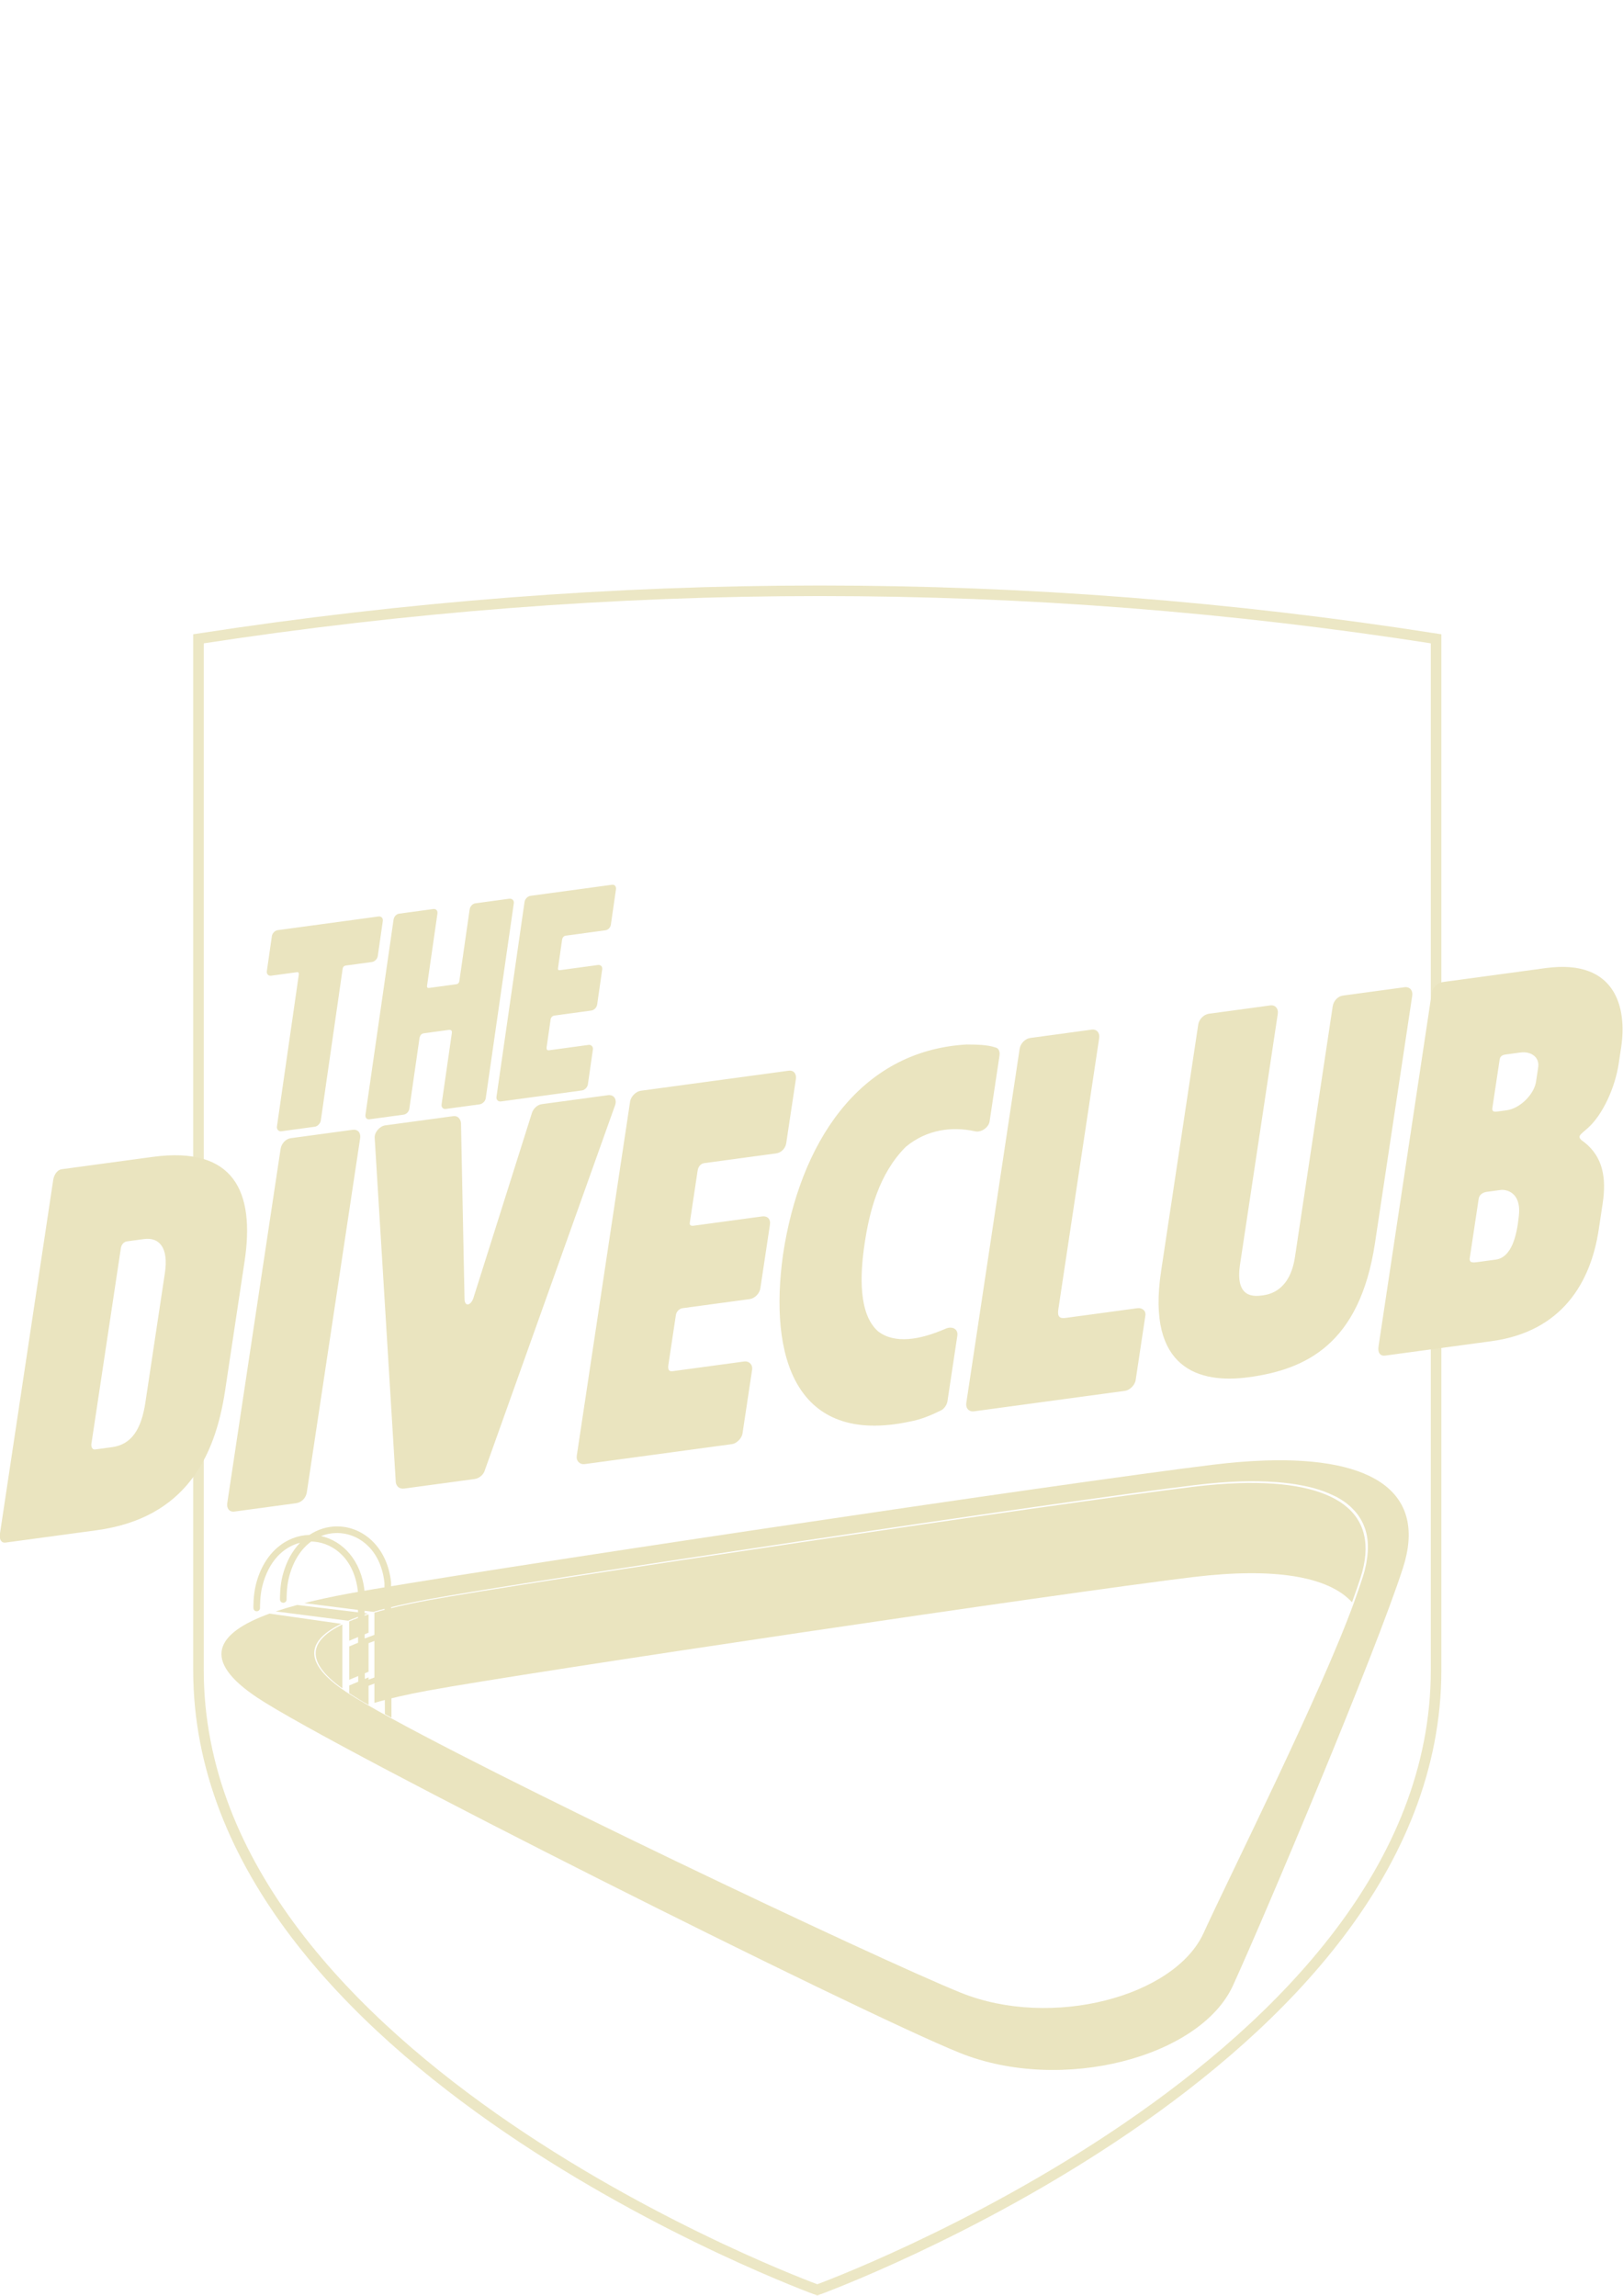 <?xml version="1.0" encoding="UTF-8" standalone="no"?>
<!-- Created with Inkscape (http://www.inkscape.org/) -->

<svg
   width="2048"
   height="2896.456"
   viewBox="0 0 541.867 766.354"
   version="1.1"
   id="svg1"
   xml:space="preserve"
   xmlns="http://www.w3.org/2000/svg"
   xmlns:svg="http://www.w3.org/2000/svg"><defs
     id="defs1" /><g
     id="layer1"
     transform="matrix(0.428,0,0,0.428,-2.353,170.106)"
     style="display:inline"><g
       id="layer1-8"
       style="display:inline"
       transform="matrix(2.58,0,0,2.58,-60.377,27.379)"><g
         id="g9"
         style="display:inline;fill:none;fill-opacity:1;stroke:#ffffff;stroke-width:3.175;stroke-dasharray:none;stroke-opacity:1"
         transform="matrix(1.006,0,0,1.006,0.27,-11.679)"><path
           id="path28"
           style="opacity:0.901;fill:none;fill-opacity:1;stroke:#eae4bf;stroke-width:2.896;stroke-dasharray:none;stroke-opacity:1"
           d="m 285.521,49 c 114.05,-17.553 227.176,-17.553 339.378,0 V 331.736 c 0,108.225 -169.689,169.944 -169.689,169.944 0,0 -169.689,-61.719 -169.689,-169.944 z"
           transform="matrix(1.096,0,0,1.096,-228.167,-13.819)" /></g><g
         id="g10"
         style="display:inline;fill:#ffffff;fill-opacity:1"
         transform="translate(1.911,1.0319402e-5)"><path
           style="font-size:143.854px;line-height:0.8;font-family:'Rushford Clean';-inkscape-font-specification:'Rushford Clean';letter-spacing:0px;fill:#eae4bf;fill-opacity:1;stroke-width:8.929;stroke-opacity:0.4"
           d="m 256.351,284.442 c 24.494,-3.319 32.714,-20.141 35.484,-38.531 l 5.385,-35.749 c 2.858,-18.978 -2.846,-31.751 -25.357,-28.701 l -25.06,3.396 c -1.416,0.192 -2.204,1.74 -2.381,2.917 l -14.713,97.684 c -0.177,1.177 0.167,2.571 1.583,2.379 z m 13.494,-35.263 c -1.152,7.65 -3.972,11.635 -9.21,12.345 l -4.672,0.633 c -0.85,0.115 -1.119,-0.857 -1.008,-1.593 l 8.132,-53.991 c 0.133,-0.883 0.81,-1.695 1.66,-1.81 l 4.672,-0.633 c 4.389,-0.595 6.83,2.533 5.811,9.3 z m 22.583,27.78 c -0.222,1.471 0.592,2.514 2.008,2.322 l 16.99,-2.302 c 1.557,-0.211 2.726,-1.522 2.947,-2.993 l 14.713,-97.684 c 0.222,-1.471 -0.592,-2.514 -2.15,-2.303 l -16.99,2.302 c -1.416,0.192 -2.584,1.503 -2.806,2.974 z m 46.492,-5.724 c 0.225,1.266 1.106,1.868 2.38,1.695 l 19.397,-2.629 c 1.133,-0.153 2.235,-1.023 2.673,-2.092 l 35.995,-100.857 c 0.668,-1.676 -0.22,-3.141 -1.919,-2.91 l -18.264,2.475 c -1.274,0.173 -2.42,1.337 -2.739,2.533 l -13.239,41.857 -2.909,9.185 c -0.713,1.97 -2.292,2.328 -2.407,0.326 l -0.184,-8.91 -0.8,-39.811 c -0.106,-1.139 -0.942,-2.034 -2.075,-1.881 l -18.83,2.552 c -1.557,0.211 -3.075,2.002 -2.894,3.563 z m 49.926,-7.342 c -0.222,1.471 0.875,2.475 2.15,2.303 l 40.634,-5.506 c 1.274,-0.173 2.726,-1.522 2.947,-2.993 l 2.637,-17.507 c 0.222,-1.471 -0.875,-2.475 -2.15,-2.303 l -19.68,2.667 c -0.85,0.115 -1.513,-0.083 -1.269,-1.701 l 2.083,-13.829 c 0.133,-0.883 0.952,-1.714 1.801,-1.829 l 18.547,-2.513 c 1.416,-0.192 2.726,-1.522 2.947,-2.993 l 2.637,-17.507 c 0.244,-1.618 -0.734,-2.495 -2.15,-2.303 l -18.83,2.552 c -0.849,0.115 -1.23,-0.122 -1.119,-0.857 l 2.149,-14.27 c 0.177,-1.177 0.854,-1.989 1.845,-2.124 l 19.821,-2.686 c 1.416,-0.192 2.562,-1.356 2.784,-2.827 l 2.659,-17.654 c 0.222,-1.471 -0.592,-2.514 -2.008,-2.322 l -40.776,5.526 c -1.274,0.173 -2.726,1.522 -2.947,2.993 z m 56.91,-55.557 c -3.949,28.061 3.269,52.879 34.936,46.137 3.137,-0.569 6.102,-1.836 8.5,-3.025 1.035,-0.429 1.779,-1.682 1.912,-2.565 l 2.725,-18.095 c 0.288,-1.913 -1.517,-2.821 -3.468,-1.836 -6.823,2.942 -13.805,4.177 -18.401,0.62 -5.388,-4.746 -5.022,-15.46 -3.693,-24.287 1.285,-8.533 3.85,-19.112 11.359,-26.615 5.859,-4.829 12.774,-5.622 18.955,-4.298 1.73,0.486 3.889,-0.959 4.155,-2.725 l 2.725,-18.095 c 0.177,-1.177 -0.234,-2.13 -1.181,-2.29 -2.11,-0.723 -4.875,-0.78 -7.924,-0.8 -29.944,1.752 -46.059,27.714 -50.602,57.873 z m 50.55,40.995 c -0.222,1.471 0.734,2.495 2.15,2.303 l 41.625,-5.641 c 1.274,-0.173 2.726,-1.522 2.947,-2.993 l 2.681,-17.801 c 0.199,-1.324 -0.92,-2.181 -2.194,-2.008 l -19.821,2.686 c -1.557,0.211 -2.318,-0.262 -2.008,-2.322 l 11.279,-74.882 c 0.222,-1.471 -0.734,-2.495 -2.008,-2.322 l -16.99,2.302 c -1.416,0.192 -2.726,1.522 -2.947,2.993 z m 53.724,-36.247 c -4.055,26.922 10.588,30.99 24.18,29.149 15.716,-2.13 30.627,-9.05 34.837,-37.002 l 10.282,-68.261 c 0.222,-1.471 -0.734,-2.495 -2.15,-2.303 l -16.99,2.302 c -1.416,0.192 -2.584,1.503 -2.806,2.974 l -10.414,69.144 c -1.396,9.268 -6.962,10.311 -8.944,10.579 -2.265,0.307 -7.623,0.889 -6.205,-8.526 l 10.414,-69.144 c 0.222,-1.471 -0.734,-2.495 -2.008,-2.322 l -16.99,2.302 c -1.416,0.192 -2.726,1.522 -2.947,2.993 z m 91.14,19.21 c 19.538,-2.648 27.413,-16.253 29.606,-30.817 l 1.086,-7.209 c 1.041,-6.914 0.109,-12.697 -4.964,-16.765 -2.521,-1.676 -1.367,-1.976 0.881,-4.01 4.169,-3.735 7.52,-11.251 8.495,-17.724 l 0.709,-4.708 c 1.551,-10.298 -1.188,-24.338 -20.868,-21.671 l -28.175,3.818 c -2.124,0.288 -3.075,2.002 -3.23,3.032 l -14.691,97.537 c -0.244,1.618 0.428,2.68 1.844,2.488 z m 7.57,-34.604 c -0.559,5.552 -2.012,11.513 -6.401,12.108 l -4.814,0.652 c -1.416,0.192 -2.548,0.345 -2.327,-1.126 l 2.46,-16.33 c 0.177,-1.177 1.235,-1.753 2.226,-1.887 l 3.823,-0.518 c 1.274,-0.173 5.769,0.371 5.033,7.1 z m 4.734,-36.958 c -0.51,3.384 -4.298,7.356 -8.121,7.874 l -2.548,0.345 c -0.849,0.115 -1.535,0.064 -1.38,-0.966 l 2.016,-13.387 c 0.133,-0.883 0.744,-1.254 1.593,-1.369 l 4.106,-0.556 c 2.973,-0.403 5.353,1.292 4.932,4.087 z"
           id="text1"
           aria-label="DiveClub"
           transform="matrix(1.096,0,0,1.096,-228.167,-13.819)" /><path
           style="font-size:79.301px;line-height:0.8;font-family:'Rushford Clean';-inkscape-font-specification:'Rushford Clean';letter-spacing:0px;fill:#eae4bf;fill-opacity:1;stroke-width:4.922;stroke-opacity:0.4"
           d="m 306.124,173.13 c -0.093,0.648 0.414,1.374 1.195,1.268 l 9.289,-1.261 c 0.781,-0.106 1.522,-1.001 1.615,-1.649 l 6.032,-41.888 c 0.093,-0.648 0.507,-0.863 0.819,-0.906 l 7.259,-0.986 c 0.781,-0.106 1.498,-0.839 1.615,-1.649 l 1.388,-9.641 c 0.117,-0.81 -0.414,-1.374 -1.195,-1.268 l -27.788,3.774 c -0.781,0.106 -1.498,0.839 -1.615,1.649 l -1.388,9.641 c -0.117,0.81 0.414,1.374 1.195,1.268 l 7.103,-0.965 c 0.39,-0.053 0.589,0.158 0.519,0.644 z m 24.432,-3.318 c -0.117,0.81 0.336,1.384 1.117,1.278 l 9.367,-1.272 c 0.859,-0.117 1.498,-0.839 1.615,-1.649 l 2.777,-19.283 c 0.152,-1.053 0.589,-1.43 1.291,-1.526 l 6.713,-0.912 c 0.781,-0.106 1.046,0.176 0.941,0.905 l -2.823,19.607 c -0.117,0.81 0.414,1.374 1.117,1.278 l 9.367,-1.272 c 0.781,-0.106 1.576,-0.85 1.693,-1.66 l 7.747,-53.798 c 0.117,-0.81 -0.493,-1.363 -1.273,-1.257 l -9.367,1.272 c -0.703,0.095 -1.42,0.828 -1.537,1.639 l -2.858,19.85 c -0.07,0.486 -0.417,0.772 -0.808,0.825 l -7.571,1.028 c -0.39,0.053 -0.589,-0.158 -0.519,-0.644 l 2.858,-19.85 c 0.117,-0.81 -0.336,-1.384 -1.195,-1.268 l -9.367,1.272 c -0.781,0.106 -1.42,0.828 -1.537,1.639 z m 36.14,-4.908 c -0.117,0.81 0.492,1.363 1.195,1.268 l 22.402,-3.042 c 0.703,-0.095 1.498,-0.839 1.615,-1.649 l 1.388,-9.641 c 0.117,-0.81 -0.492,-1.363 -1.195,-1.268 l -10.85,1.473 c -0.468,0.064 -0.835,-0.045 -0.707,-0.937 l 1.097,-7.616 c 0.07,-0.486 0.519,-0.944 0.987,-1.008 l 10.225,-1.389 c 0.781,-0.106 1.498,-0.839 1.615,-1.649 l 1.388,-9.641 c 0.128,-0.891 -0.414,-1.374 -1.195,-1.268 l -10.381,1.41 c -0.468,0.064 -0.679,-0.067 -0.621,-0.472 l 1.132,-7.859 c 0.093,-0.648 0.464,-1.096 1.01,-1.17 l 10.928,-1.484 c 0.781,-0.106 1.409,-0.747 1.525,-1.558 l 1.4,-9.722 c 0.117,-0.81 -0.336,-1.384 -1.117,-1.278 l -22.48,3.053 c -0.703,0.095 -1.498,0.839 -1.615,1.649 z"
           id="text2"
           aria-label="the"
           transform="matrix(1.096,0,0,1.096,-228.167,-13.819)" /></g><g
         id="g26"
         transform="matrix(0.944,0,0,0.944,-539.978,403.254)"
         style="display:inline"><g
           id="g8"
           transform="matrix(1.138,0,0,1.138,1148.521,-555.308)"
           style="display:inline"><path
             id="path3"
             style="display:inline;fill:#eae4bf;fill-opacity:1;stroke:none;stroke-width:0.49;stroke-linecap:square;stroke-linejoin:miter;stroke-dasharray:none;stroke-opacity:1;paint-order:normal"
             d="m -134.234,376.679 c -3.918,0.129 -8.135,0.464 -12.637,1.005 -36.019,4.33 -188.463,26.946 -215.81,32.013 -5.498,1.019 -10.482,2.147 -14.776,3.404 v 25.396 c 4.294,-1.258 9.278,-2.386 14.776,-3.405 27.348,-5.067 179.791,-27.683 215.81,-32.013 22.494,-2.704 37.852,-0.24 44.561,7.108 0.954,-2.632 1.761,-4.959 2.392,-6.91 5.939,-18.376 -6.886,-27.504 -34.315,-26.599 z m -244.868,36.921 c -1.989,0.625 -3.812,1.281 -5.448,1.97 v 5.445 l 5.448,-2.274 z m -7.372,2.837 c -9.239,4.476 -10.747,10.303 0,17.986 z m 7.372,3.893 -5.448,2.288 v 9.388 l 5.448,-2.275 z m 0,10.99 -5.448,2.288 v 2.172 c 1.376,0.892 3.092,1.944 5.347,3.247 0.034,-0.011 0.068,-0.021 0.102,-0.032 z m -6.14,4.016 c 0.07,0.047 0.113,0.09 0.184,0.137 0.043,0.028 0.133,0.079 0.177,0.107 z" /><path
             id="path6"
             style="display:inline;fill:#eae4bf;fill-opacity:1;stroke-width:1.851"
             d="m -126.762,370.296 c -4.43,0.147 -9.197,0.526 -14.287,1.141 -40.722,4.918 -213.069,30.606 -243.987,36.361 -4.36,0.811 -8.433,1.684 -12.152,2.626 l 19.452,2.469 c 4.309,-1.268 9.309,-2.405 14.827,-3.432 27.441,-5.108 180.403,-27.906 216.545,-32.271 4.518,-0.546 8.749,-0.883 12.68,-1.013 3.707,-0.123 7.096,-0.029 10.261,0.213 2.471,0.189 4.77,0.49 6.9,0.9 1.077,0.207 2.125,0.432 3.113,0.695 0.086,0.023 0.177,0.042 0.262,0.066 2.087,0.57 3.957,1.274 5.63,2.097 0.322,0.158 0.669,0.301 0.975,0.469 1.421,0.777 2.684,1.647 3.764,2.623 0.116,0.104 0.221,0.215 0.332,0.322 0.644,0.615 1.223,1.269 1.734,1.959 0.065,0.089 0.131,0.177 0.194,0.266 0.182,0.258 0.354,0.521 0.518,0.789 0.079,0.129 0.158,0.258 0.233,0.389 0.14,0.246 0.269,0.498 0.394,0.752 0.067,0.137 0.135,0.274 0.2,0.413 0.011,0.023 0.023,0.045 0.033,0.069 0.124,0.279 0.234,0.567 0.34,0.855 0.055,0.15 0.117,0.296 0.168,0.448 0.139,0.419 0.261,0.846 0.365,1.284 0.011,0.049 0.023,0.097 0.034,0.146 0.1,0.441 0.181,0.891 0.244,1.351 0.018,0.133 0.029,0.269 0.042,0.405 0.003,0.033 0.006,0.067 0.01,0.1 0.032,0.299 0.061,0.599 0.078,0.905 0.042,0.751 0.022,1.536 -0.026,2.335 -0.055,0.917 -0.182,1.87 -0.358,2.849 -0.023,0.169 -0.04,0.334 -0.075,0.509 -0.232,1.162 -0.532,2.358 -0.933,3.604 -0.633,1.966 -1.443,4.313 -2.4,6.966 -9.346,25.909 -35.01,77.041 -42.437,93.311 -8.188,17.936 -42.859,27.06 -68.298,16.798 -23.585,-9.515 -134.899,-62.356 -166.998,-80.976 l -4.8e-4,-4.8e-4 c -0.034,-0.02 -0.068,-0.039 -0.102,-0.059 h -4.8e-4 c -2.192,-1.273 -3.999,-2.366 -5.365,-3.251 h -4.8e-4 c -0.177,-0.115 -0.346,-0.226 -0.508,-0.333 -0.495,-0.329 -0.969,-0.654 -1.421,-0.976 l -4.9e-4,-4.8e-4 c -10.943,-7.797 -9.312,-13.681 0,-18.213 l -20.19,-2.88 c -15.18,5.545 -19.341,13.096 -3.36,23.7 22.139,14.691 168.903,88.319 197.566,99.882 28.663,11.563 67.727,1.283 76.953,-18.926 9.226,-20.209 40.176,-93.671 47.849,-117.525 6.714,-20.872 -7.786,-31.239 -38.796,-30.21 z m -272.421,40.649 c -2.15,0.579 -4.168,1.184 -6.04,1.816 l 20.369,2.62 c 1.642,-0.695 3.471,-1.356 5.467,-1.986 v -0.058 z" /></g><g
           id="g15"
           transform="matrix(-1,0,0,1,736.555,-516.587)"
           style="stroke:#ffffff;stroke-opacity:1"><path
             id="path12"
             style="fill:#eae4bf;fill-opacity:1;stroke:none;stroke-linecap:round;stroke-linejoin:round"
             d="m 29.641,403.78 c 3.023,0.022 6.054,0.929 8.761,2.729 7.248,0.17 14.498,5.428 17.134,15.889 0.899,3.567 0.797,7.528 0.797,7.528 -0.013,0.584 -0.496,1.047 -1.08,1.035 -0.585,-0.012 -1.049,-0.495 -1.037,-1.08 0,0 0.064,-3.804 -0.733,-6.965 -2.059,-8.169 -6.874,-12.596 -12.081,-13.89 2.486,2.586 4.483,6.132 5.621,10.647 0.899,3.567 0.797,7.528 0.797,7.528 -0.013,0.584 -0.496,1.047 -1.08,1.035 -0.584,-0.013 -1.047,-0.496 -1.035,-1.08 0,0 0.062,-3.804 -0.734,-6.965 -1.38,-5.478 -4,-9.273 -7.146,-11.569 -0.269,0.005 -0.537,0.018 -0.804,0.038 -6.691,0.512 -13.084,5.893 -14.154,15.977 l -0.127,34.355 -2.117,1.256 c 0,0 0.007,-1.975 0.018,-4.996 l -6.379,-2.403 -0.035,11.033 -2.117,1.166 0.129,-43.218 c 10e-5,-0.036 0.002,-0.072 0.006,-0.107 1.145,-10.923 8.365,-17.305 16.103,-17.897 0.43,-0.033 0.862,-0.048 1.294,-0.044 z m 0.418,2.122 c -0.518,-0.018 -1.036,-0.008 -1.552,0.032 -6.691,0.512 -13.083,5.893 -14.152,15.977 l -0.047,15.372 6.388,2.396 c 0.029,-7.969 0.056,-15.216 0.058,-15.232 1.036,-9.886 7.049,-16.052 13.918,-17.572 -1.5,-0.598 -3.058,-0.917 -4.613,-0.972 z m -15.757,33.302 -0.036,11.72 6.38,2.372 c 0.012,-3.35 0.028,-7.532 0.043,-11.662 z" /></g></g></g></g></svg>
